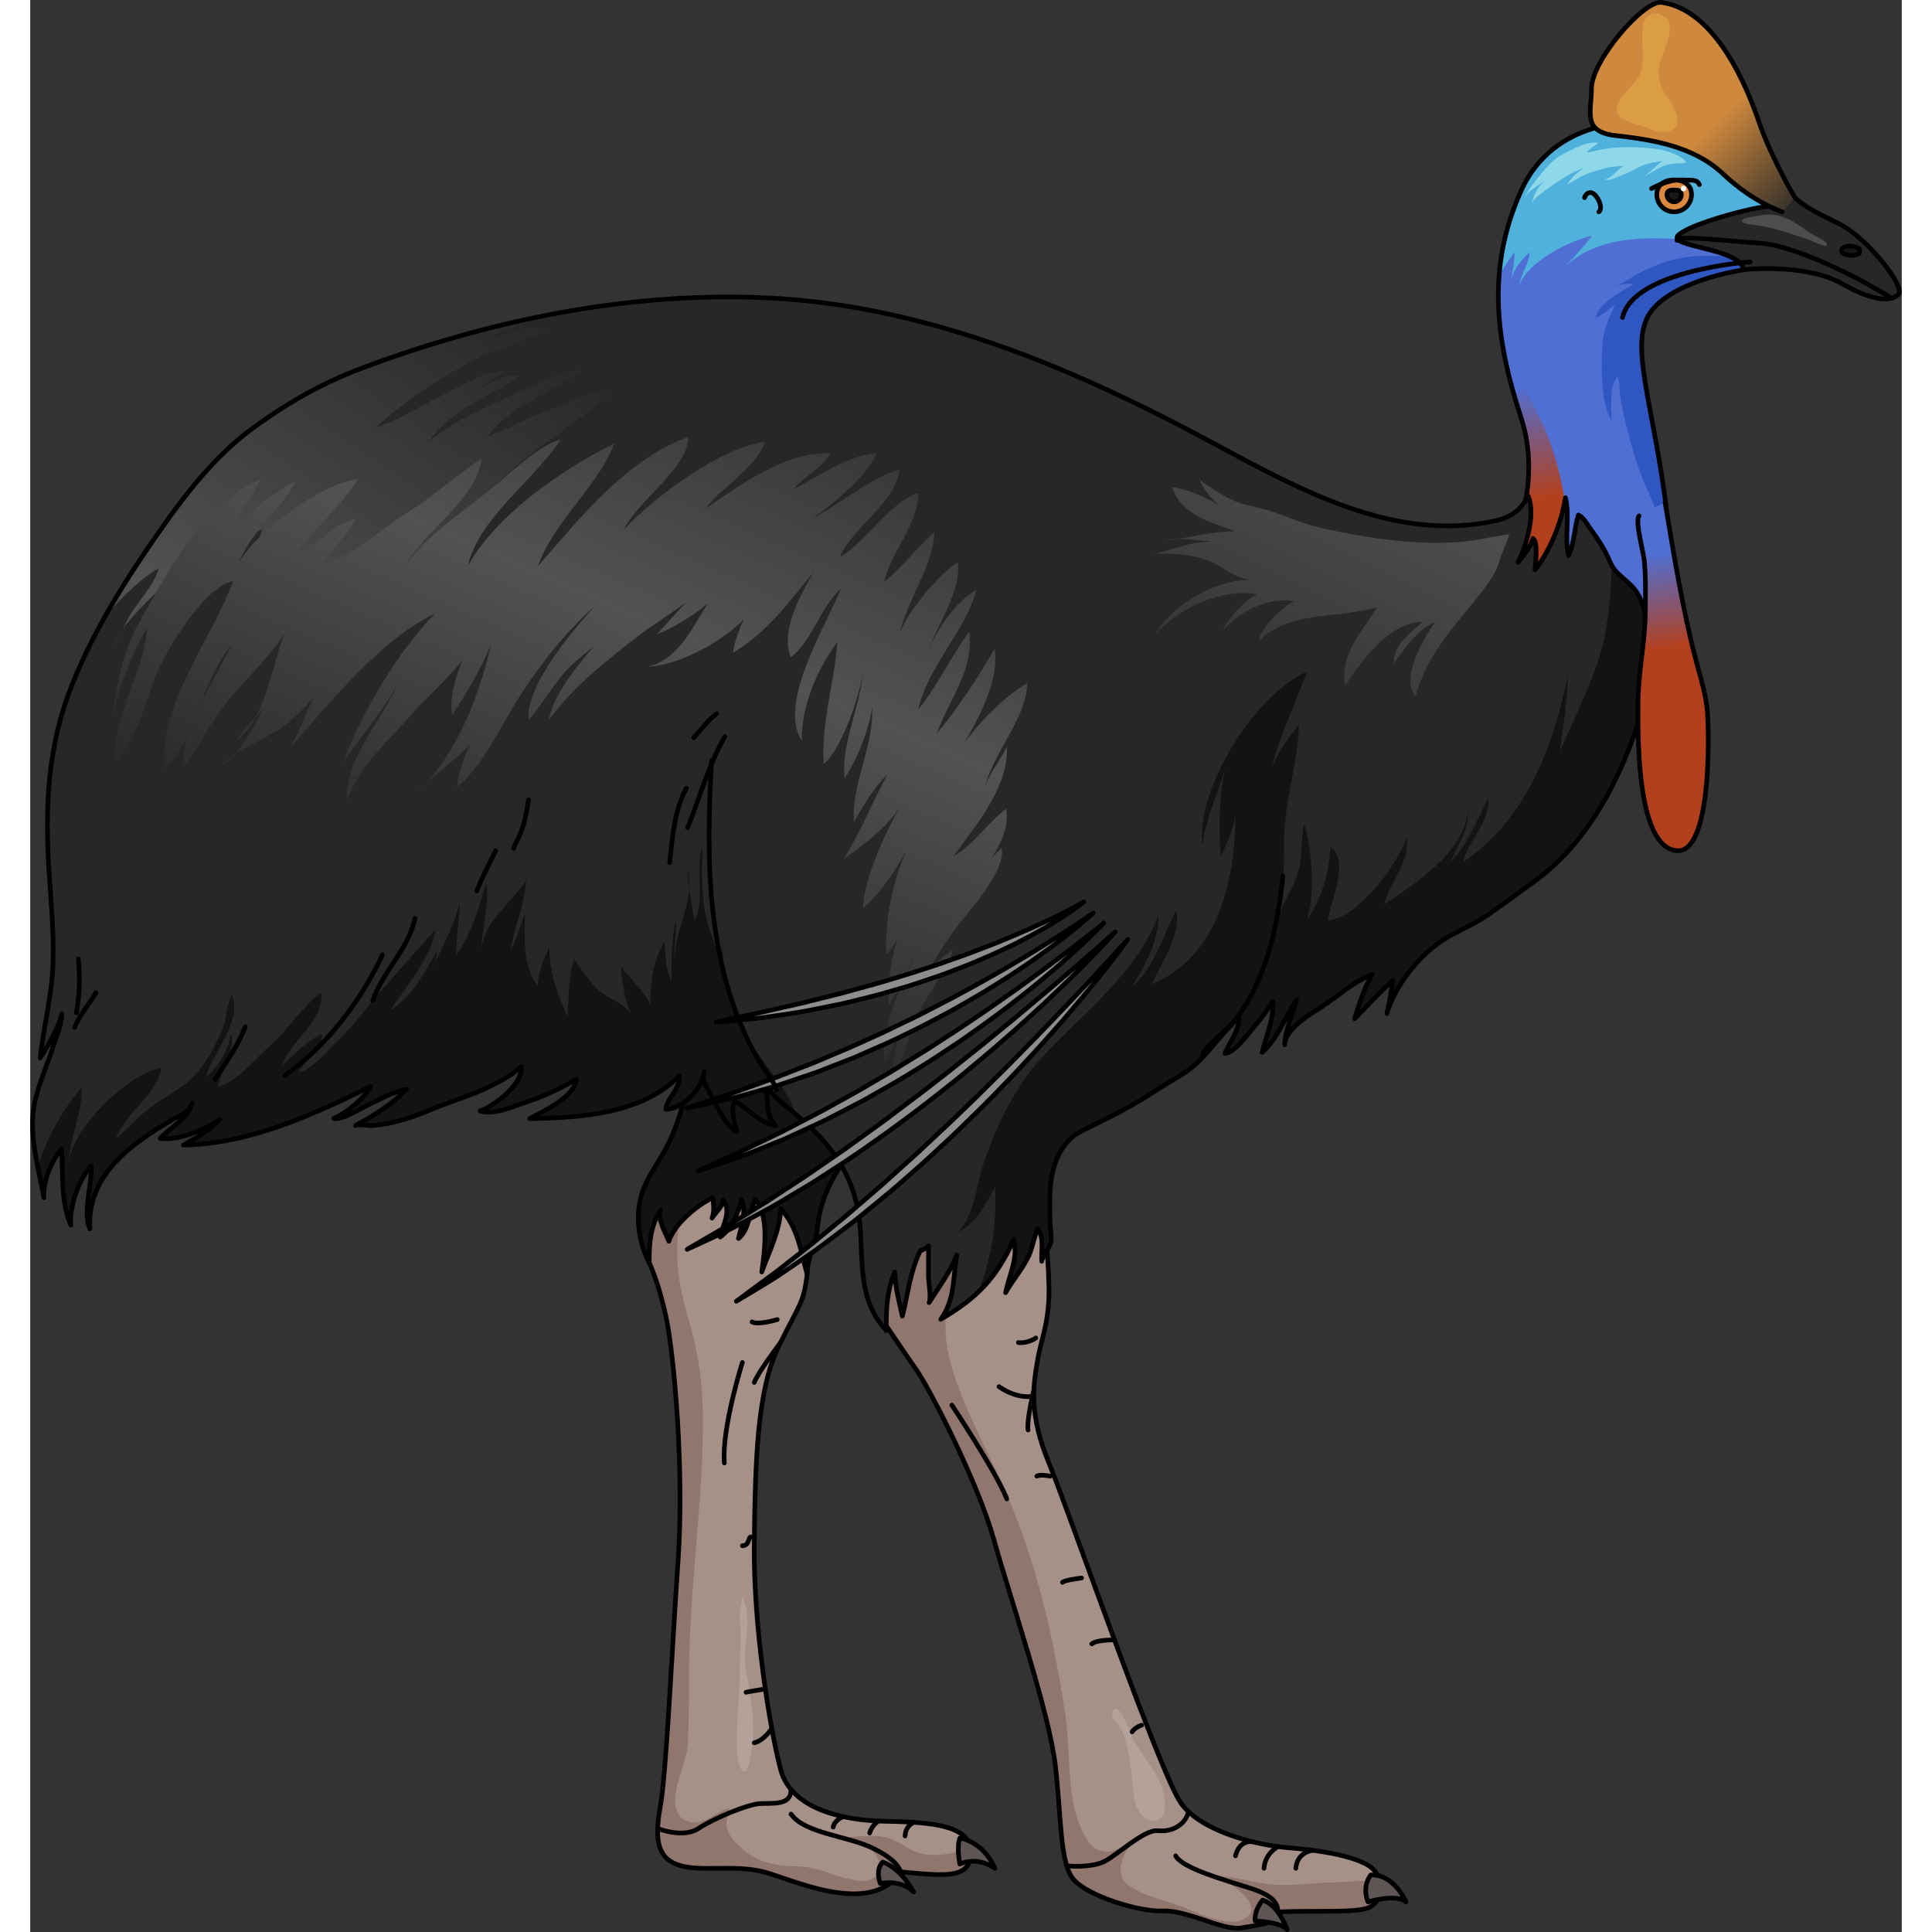 <?xml version="1.0" encoding="utf-8"?>
<!-- Created by: Science Figures, www.sciencefigures.org, Generator: Science Figures Editor -->
<!DOCTYPE svg PUBLIC "-//W3C//DTD SVG 1.1//EN" "http://www.w3.org/Graphics/SVG/1.1/DTD/svg11.dtd">
<svg version="1.1" id="Layer_1" xmlns="http://www.w3.org/2000/svg" xmlns:xlink="http://www.w3.org/1999/xlink" 
	 width="800px" height="800px" viewBox="0 0 402.944 415.959" enable-background="new 0 0 402.944 415.959"
	 xml:space="preserve">
<rect x="0" y="0" width="402.944" height="415.959" fill="#333333" stroke="none"/>
<g>
	<path fill="#A69189" d="M133.281,271.874c0,0,2.116,4.432,3.708,12.17c1.592,7.74,3.867,32.307,2.502,51.869
		c-1.365,19.563-2.503,45.719-3.867,53.227c-1.365,7.508-0.3,11.146,4.286,12.51c4.586,1.365,11.864-0.227,18.006,1.365
		c6.142,1.592,22.932,9.781,29.549,0c9.803,0.91,15.262,1.592,15.034-4.549c-0.227-6.141-10.918-6.143-19.107-6.369
		c-8.189-0.227-19.563-2.502-21.837-11.146c-2.274-8.643-5.879-30.48-5.669-48.678s0.665-32.982,5.214-42.309
		c4.549-9.326,5.422-9.254,6.167-15.586s-2.072-22.287-2.072-22.287H141.44l-6.725,4.436
		C134.715,256.526,130.884,265.075,133.281,271.874z"/>
	<path fill="#B3A19A" d="M152.747,360.602c0,5.598-0.924,11.535-0.507,17.088c0.049,0.646,0.47,3.695,1.499,3.744
		c0.845,0.039,1.115-2.283,1.266-2.963c1.405-6.35,0.227-12.768-0.943-19.012c-0.985-5.262,1.909-10.977-0.95-16.01
		c0.392,0.689-0.4,3.285-0.373,4.176c0.039,1.246,0.215,2.467,0.207,3.74C152.925,354.446,152.747,357.522,152.747,360.602z"/>
	<path fill="#90766C" d="M202.5,398.465c-0.007-0.188-0.024-0.369-0.05-0.545c-3.525,1.066-6.737,1.922-10.454,1.172
		c-2.923-0.588-4.921-2.893-7.743-3.506c-3.198-0.695-7.287,0.023-10.595,0c2.53,0.398,6.507,1.324,8.175,3.463
		c2.393,3.068,0.51,6.281-3.171,5.924c-4.749-0.461-8.728-3.137-13.76-3.17c-3.777-0.025-7.534-0.617-10.61-2.953
		c-1.371-1.039-2.973-2.527-3.811-4.047c-1.142-2.072-0.26-3.211,0.068-5.566c-2.503,0.701-5.004,3.189-7.558,3.135
		c-2.985-0.063-4.284-2.313-4.142-5.063c0.22-4.27,2.594-8.08,2.761-12.426c0.175-4.539,0.24-9.035,0.23-13.58
		c-0.04-18.607,2.991-36.916,2.991-55.502c0-7.586-0.911-14.307-3.036-21.572c-1.427-4.879-2.54-9.598-2.486-14.738
		c0.038-3.678,0.147-10.447,3.682-12.648l-2.759-3.955l-5.517,3.639c0,0-3.831,8.549-1.434,15.348c0,0,2.116,4.432,3.708,12.17
		c1.592,7.74,3.867,32.307,2.502,51.869c-1.365,19.563-2.503,45.719-3.867,53.227c-1.365,7.508-0.3,11.146,4.286,12.51
		c4.586,1.365,11.864-0.227,18.006,1.365c6.142,1.592,22.932,9.781,29.549,0C197.268,403.924,202.727,404.606,202.5,398.465z"/>
	<path fill="none" stroke="#000000" stroke-linecap="round" stroke-linejoin="round" stroke-miterlimit="10" d="M133.281,271.874
		c0,0,2.116,4.432,3.708,12.17c1.592,7.74,3.867,32.307,2.502,51.869c-1.365,19.563-2.503,45.719-3.867,53.227
		c-1.365,7.508-0.3,11.146,4.286,12.51c4.586,1.365,11.864-0.227,18.006,1.365c6.142,1.592,22.932,9.781,29.549,0
		c9.803,0.91,15.262,1.592,15.034-4.549c-0.227-6.141-10.918-6.143-19.107-6.369c-8.189-0.227-19.563-2.502-21.837-11.146
		c-2.274-8.643-5.879-30.48-5.669-48.678s0.665-32.982,5.214-42.309c4.549-9.326,5.422-9.254,6.167-15.586
		s-2.072-22.287-2.072-22.287H141.44l-6.725,4.436C134.715,256.526,130.884,265.075,133.281,271.874z"/>
	<path fill="none" stroke="#000000" stroke-linecap="round" stroke-linejoin="round" stroke-miterlimit="10" d="M187.465,403.014
		c-0.499-0.67-0.626-2.443-6.071-5.104c-5.445-2.658-14.688-3.166-17.601-7.344"/>
	<path fill="none" stroke="#000000" stroke-linecap="round" stroke-linejoin="round" stroke-miterlimit="10" d="M161.55,289.047
		c0,0-4.838,6.375-5.664,8.584"/>
	<path fill="none" stroke="#000000" stroke-linecap="round" stroke-linejoin="round" stroke-miterlimit="10" d="M135.084,393.67
		c0,0,5.468,2.201,8.78,0s10.567-5.197,13.248-5.355c2.681-0.156,6.739,0.52,6.681-3.051"/>
	<path fill="none" stroke="#000000" stroke-linecap="round" stroke-linejoin="round" stroke-miterlimit="10" d="M159.661,372.151
		c0,0-1.688,2.602-3.775,3.074"/>
	<path fill="none" stroke="#000000" stroke-linecap="round" stroke-linejoin="round" stroke-miterlimit="10" d="M157.773,363.711
		c0,0-3.027,0.475-3.658,0.631"/>
	<path fill="none" stroke="#000000" stroke-linecap="round" stroke-linejoin="round" stroke-miterlimit="10" d="M153.326,293.34
		c0,0-4.461,14.068-3.887,21.639"/>
	<path fill="none" stroke="#000000" stroke-linecap="round" stroke-linejoin="round" stroke-miterlimit="10" d="M155.061,330.907
		c-0.473,0.316-0.315,1.893-1.735,1.893"/>
	<path fill="none" stroke="#000000" stroke-linecap="round" stroke-linejoin="round" stroke-miterlimit="10" d="M160.829,284.1
		c0,0-4.034,1.246-5.427,0.512"/>
	<path fill="#131313" d="M169.494,264.299c0.478-5.809,3.214-11.426,6.915-15.859c1.482-1.777,3.664-3.131,4.975-5.008
		c1.462-2.092,0.831-4.836,0.839-7.207c0.008-2.279-0.553-4.227-1.408-6.336c-2.337-5.773-6.556-9.436-12.346-11.779
		c-7.351-2.977-15.226,1.025-20.775,5.848c-1.922,1.67-3.706,3.389-4.705,5.766c-2.152,5.123-2.905,10.738-5.258,15.842
		c-1.604,3.477-4.018,6.492-5.527,10.01c-2.139,4.982-1.474,11.541,1.078,16.299c-0.06-3.943,0.174-7.906,2.45-11.293
		c-0.936,1.391,1.271,5.385,1.774,6.668c1.074-3.607,6.146-7.893,9.457-9.369c0.173,1.482,0.375,2.93-0.164,4.377
		c0.753-1.252,2.208-2.33,2.369-3.846c1.985,2.23-0.22,5.576-0.611,7.932c2.34-1.721,4.081-5.291,4.536-8.137
		c1.253,2.168-0.067,6.139-0.605,8.432c2.354-1.84,2.377-5.857,3.631-8.369c3.082,3.377,1.962,11.498,1.374,15.592
		c1.607-4.488,3.894-8.764,4.097-13.633c3.69,4.104,4.294,8.99,5.68,14.15C167.188,271.133,169.218,267.643,169.494,264.299z"/>
	<path fill="none" stroke="#000000" stroke-linecap="round" stroke-linejoin="round" stroke-miterlimit="10" d="M141.825,233.086
		c-1.186,4.313-2.202,8.373-4.094,12.479c-1.604,3.477-4.018,6.492-5.527,10.01c-2.139,4.982-1.474,11.541,1.078,16.299
		c-0.06-3.943,0.174-7.906,2.45-11.293c-0.936,1.391,1.271,5.385,1.774,6.668c1.074-3.607,6.146-7.893,9.457-9.369
		c0.173,1.482,0.375,2.93-0.164,4.377c0.753-1.252,2.208-2.33,2.369-3.846c1.985,2.23-0.22,5.576-0.611,7.932
		c2.34-1.721,4.081-5.291,4.536-8.137c1.253,2.168-0.067,6.139-0.605,8.432c2.354-1.84,2.377-5.857,3.631-8.369
		c3.082,3.377,1.962,11.498,1.374,15.592c1.607-4.488,3.894-8.764,4.097-13.633c3.69,4.104,4.294,8.99,5.68,14.15
		c-0.08-3.244,1.951-6.734,2.227-10.078c0.613-7.459,5.331-15.535,11.356-20.164"/>
	<path fill="#A69189" d="M184.305,285.413c0,0,3.181,4.779,6.366,9.328s13.42,24.566,16.833,36.85s11.828,36.848,13.193,48.449
		s0.91,21.383,4.094,24.795c3.186,3.412,13.877,6.822,19.108,6.596s12.966,4.322,16.833,3.641c3.866-0.684,7.961-0.912,7.961-3.414
		c7.961-0.453,17.695,0.387,19.97-1.205s3.401-4.121,0.899-7.531c-2.502-3.412-13.363-4.684-19.05-5.139
		c-5.687-0.453-18.198-3.186-22.747-9.553c-4.549-6.369-24.111-62.781-28.434-73.246c-4.321-10.463-3.411-16.377-2.502-21.836
		c0.91-5.459,2.672-8.426,2.502-16.377s-1.364-17.516-2.729-19.563c-1.365-2.049-7.507-5.004-8.189-5.117
		c-0.682-0.115-7.052,3.068-7.052,3.068s-6.142,4.096-5.914,4.777c0.228,0.684-11.828,1.367-12.056,2.73s-3.265,8.871-2.542,9.781"
		/>
	<path fill="#B3A19A" d="M243.889,385.68c0.378,1.438,0.841,4.287-0.296,5.484c-1.541,1.623-3.213,0.848-4.445-0.662
		c-1.554-1.9-1.447-3.313-1.708-5.631c-0.437-3.881-0.89-9.395-2.724-12.871c-0.445-0.844-2.145-2.08-1.754-3.148
		c1.295-3.541,3.994,4.559,4.24,5.084C239.097,377.989,242.74,381.297,243.889,385.68z"/>
	<path fill="#90766C" d="M281.051,405.254c-4.852,0.053-9.228,0.91-14.036,0.449c-4.217-0.406-8.996-2.119-13.149-1.828
		c1.145,0.211,3.154,1.045,4.585,1.896c2.34,1.395,7.137,5.303,2.581,7.535c-2.995,1.469-9.108-1.15-11.964-2.357
		c-4.07-1.719-9.068-2.504-12.662-5.061c-3.265-2.324-1.174-7.369,1.535-9.633c-2.4,0.926-4.75,3.074-7.48,2.232
		c-2.276-0.701-3.505-3.137-4.346-5.148c-3.063-7.32-2.066-16.131-3.229-23.971c-2.582-17.42-6.68-34.967-14.087-50.914
		c-3.751-8.076-8.172-16.189-10.597-24.801c-2.801-9.951-0.215-18.996,4.845-27.596c1.503-2.555,4.246-6.592,0.299-8.207
		c-2.229-0.912-4.771-0.17-7.083,1.063c-0.535,0.473-0.871,0.854-0.815,1.021c0.055,0.166-0.611,0.33-1.649,0.506
		c-0.828,0.574-1.59,1.16-2.246,1.68c-4.134,3.277-7.778,6.863-10.407,11.436l3.16,11.855c0,0,3.181,4.779,6.366,9.328
		s13.42,24.566,16.833,36.85s11.828,36.848,13.193,48.449s0.91,21.383,4.094,24.795c3.186,3.412,13.877,6.822,19.108,6.596
		s12.966,4.322,16.833,3.641c3.866-0.684,7.961-0.912,7.961-3.414c7.961-0.453,17.695,0.387,19.97-1.205
		c1.802-1.26,2.876-3.111,2.003-5.521C286.826,404.786,282.584,405.239,281.051,405.254z"/>
	<path fill="none" stroke="#000000" stroke-linecap="round" stroke-linejoin="round" stroke-miterlimit="10" d="M184.305,285.413
		c0,0,3.181,4.779,6.366,9.328s13.42,24.566,16.833,36.85s11.828,36.848,13.193,48.449s0.91,21.383,4.094,24.795
		c3.186,3.412,13.877,6.822,19.108,6.596s12.966,4.322,16.833,3.641c3.866-0.684,7.961-0.912,7.961-3.414
		c7.961-0.453,17.695,0.387,19.97-1.205s3.401-4.121,0.899-7.531c-2.502-3.412-13.363-4.684-19.05-5.139
		c-5.687-0.453-18.198-3.186-22.747-9.553c-4.549-6.369-24.111-62.781-28.434-73.246c-4.321-10.463-3.411-16.377-2.502-21.836
		c0.91-5.459,2.672-8.426,2.502-16.377s-1.364-17.516-2.729-19.563c-1.365-2.049-7.507-5.004-8.189-5.117
		c-0.682-0.115-7.052,3.068-7.052,3.068s-6.142,4.096-5.914,4.777c0.228,0.684-11.828,1.367-12.056,2.73s-3.265,8.871-2.542,9.781"
		/>
	<path fill="none" stroke="#000000" stroke-linecap="round" stroke-linejoin="round" stroke-miterlimit="10" d="M268.643,412.114
		c0-1.559,0.001-3.693-5.823-5.541c-5.825-1.85-14.818-4.355-16.211-7.016"/>
	<path fill="#5E5555" stroke="#000000" stroke-linecap="round" stroke-linejoin="round" stroke-miterlimit="10" d="M296.189,409.469
		c0,0-2.512-6.012-7.581-5.787c-2.019,2.826-0.583,5.787-0.583,5.787S294.17,407.629,296.189,409.469z"/>
	<path fill="#5E5555" stroke="#000000" stroke-linecap="round" stroke-linejoin="round" stroke-miterlimit="10" d="M270.607,415.459
		c0,0-1.72-5.258-5.26-6.371c-1.971,2.377-1.617,4.5-1.617,4.5S269.191,413.741,270.607,415.459z"/>
	<path fill="#5E5555" stroke="#000000" stroke-linecap="round" stroke-linejoin="round" stroke-miterlimit="10" d="M207.701,402.239
		c0,0-2.093-5.447-7.551-6.506c-0.748,2.02,0,5.607,0,5.607S203.588,399.473,207.701,402.239z"/>
	<path fill="#5E5555" stroke="#000000" stroke-linecap="round" stroke-linejoin="round" stroke-miterlimit="10" d="M190.205,407.323
		c0,0-2.542-4.936-6.655-6.43c-1.72,1.719-0.523,4.635-0.523,4.635S187.289,404.481,190.205,407.323z"/>
	<path fill="none" stroke="#000000" stroke-linecap="round" stroke-linejoin="round" stroke-miterlimit="10" d="M216.105,299.209
		c0,0-1.588,6.309-1.272,8.674"/>
	<path fill="none" stroke="#000000" stroke-linecap="round" stroke-linejoin="round" stroke-miterlimit="10" d="M219.564,317.819
		c0,0-2.051-0.475-2.839,0"/>
	<path fill="none" stroke="#000000" stroke-linecap="round" stroke-linejoin="round" stroke-miterlimit="10" d="M233.443,353.086
		c0,0-3.785-0.1-4.889,0.848"/>
	<path fill="none" stroke="#000000" stroke-linecap="round" stroke-linejoin="round" stroke-miterlimit="10" d="M226.346,339.741
		c0,0-3.785,0.473-4.101,0.945"/>
	<path fill="none" stroke="#000000" stroke-linecap="round" stroke-linejoin="round" stroke-miterlimit="10" d="M239.279,371.44
		c0,0-1.262,0.314-2.051,1.42"/>
	<path fill="none" stroke="#000000" stroke-linecap="round" stroke-linejoin="round" stroke-miterlimit="10" d="M223.125,401.583
		c0.09,0.289,5.113,0.531,7.874-0.689c2.761-1.223,8.753-7.057,11.749-6.742c2.997,0.316,5.678-1.176,6.467-3.584"/>
	<path fill="none" stroke="#000000" stroke-linecap="round" stroke-linejoin="round" stroke-miterlimit="10" d="M198.432,302.52
		c0,0,9.621,14.508,11.828,20.186"/>
	<path fill="none" stroke="#000000" stroke-linecap="round" stroke-linejoin="round" stroke-miterlimit="10" d="M215.774,300.62
		c0,0-3.167,0.715-7.2-2.072"/>
	<path fill="none" stroke="#000000" stroke-linecap="round" stroke-linejoin="round" stroke-miterlimit="10" d="M216.495,288.059
		c-0.294,0.293-2.2,1.244-3.74,0.988"/>
	<path fill="#4F6FD4" d="M377.202,39.116c0,0-17.847-13.246-30.785-12.736c0,0-18.235-1.426-25.468,14.772
		c-7.234,16.198-5.7,31.351,0,48.678c5.699,17.326-4.279,34.955-10.781,40.291c-2.335,9.17,7.336,27.344,7.336,27.344l22.842,0.667
		c0,0,15.006-21.842,12.172-46.519c-2.834-24.676-8.838-38.015-3.335-44.851s20.369-8.769,20.369-8.769l5.142-6.248L377.202,39.116z
		"/>
	<g>
		<path fill="#3056C2" d="M341.744,61.406c-0.473,0.116-0.887,0.248-1.158,0.375C340.958,61.708,341.348,61.571,341.744,61.406z"/>
		<path fill="#3056C2" d="M369.551,57.995l1.731-2.104c-2.943-0.761-6.082-0.715-9.105-0.799c-3.183-0.088-6.127,0.146-9.191,1.04
			c-2.439,0.711-4.805,1.741-7.026,2.936c-1.239,0.666-2.776,1.739-4.216,2.339c1.123-0.275,2.605-0.446,3.501-0.17
			c-2.248,1.233-8.124,4.42-8.116,7.171c1.494-0.625,2.662-1.8,3.965-2.733c-0.172,0.894-0.807,1.914-1.182,2.83
			c-0.855,2.099-1.387,4.178-1.471,6.479c-0.167,4.606-0.363,11.432,1.972,15.553c0.171-2.67-0.628-7.352,1.339-9.351
			c0.539,1.212,0.385,2.71,0.576,4.046c0.313,2.189,0.781,4.475,1.334,6.612c1.195,4.634,2.5,9.246,4.476,13.579
			c1.854,4.068,3.445,8.131,4.726,12.324c-0.006-2.018-0.108-4.063-0.346-6.133c-2.834-24.676-8.838-38.015-3.335-44.851
			S369.551,57.995,369.551,57.995z"/>
	</g>
	<linearGradient id="SVGID_1_" gradientUnits="userSpaceOnUse" x1="316.81" y1="83.441" x2="320.689" y2="108.01">
		<stop  offset="0" style="stop-color:#4F6FD4"/>
		<stop  offset="1" style="stop-color:#B3401D"/>
	</linearGradient>
	<path fill="url(#SVGID_1_)" d="M319.455,76.161c-1.074-4.026-1.516-8.192-2.322-12.276l-1.032,0.187
		c0.058,8.3,1.88,16.734,4.849,25.76c3.035,9.227,1.746,19.34-2.211,28.084c-0.845,1.868-1.813,3.684-2.908,5.419
		c-0.936,1.481-3.196,3.249-1.002,4.514c1.434,0.826,3.336-0.175,4.898-0.253c2.202-0.111,4.072-0.51,5.6-2.24
		c1.59-1.801,2.71-4.184,3.338-6.487c0.613-2.253,2.207-4.647,2.186-7.021c-0.018-1.93-0.51-4.193-0.841-6.113
		c-0.879-5.099-2.646-11.181-5.024-15.742C322.623,85.463,320.779,81.125,319.455,76.161z"/>
	<g>
		<path fill="#4FB1DC" d="M318.769,61.388c0.008-0.416,0.047-0.83,0.096-1.244C318.777,60.564,318.736,60.981,318.769,61.388z"/>
		<path fill="#4FB1DC" d="M346.417,26.38c0,0-18.235-1.426-25.468,14.772c-2.75,6.159-4.228,12.167-4.695,18.2
			c1.018-1.801,2.163-3.5,3.277-5.043c0.13,1.949-0.435,3.882-0.666,5.836c0.473-2.222,2.468-4.521,3.973-5.828
			c-0.049,2.279-1.936,4.61-2.155,7.057c1.501-4.884,10.78-9.601,15.603-10.633c-1.775,2.272-3.911,4.74-5.945,6.75
			c10.626-9.992,27.277-4.625,40.061-5.611c1.389-0.107,2.852-0.242,4.349-0.415l2.453-12.348
			C377.202,39.116,359.355,25.871,346.417,26.38z"/>
	</g>
	<path fill="none" stroke="#000000" stroke-linecap="round" stroke-linejoin="round" stroke-miterlimit="10" d="M377.202,39.116
		c0,0-17.847-13.246-30.785-12.736c0,0-18.235-1.426-25.468,14.772c-7.234,16.198-5.7,31.351,0,48.678
		c5.699,17.326-4.279,34.955-10.781,40.291c-2.335,9.17,7.336,27.344,7.336,27.344l22.842,0.667c0,0,15.006-21.842,12.172-46.519
		c-2.834-24.676-8.838-38.015-3.335-44.851s20.369-8.769,20.369-8.769l5.142-6.248L377.202,39.116z"/>
	<path fill="#272727" d="M151.518,241.233c-0.284-1.361-0.402-2.701,0.118-4.191c2.952,1.555,5.388,4.828,8.908,5.336
		c-2.525-2.451-1.393-5.453-2.38-8.305c1.586,1.186,2.868,2.828,4.456,4.063c8.695,6.754,14.905,13.934,15.996,25.391
		c0.784,8.232-0.51,16.219,5.698,22.949c-0.066-4.297,0.103-8.586,1.82-12.604c0.097,3.254,0.953,6.365,1.631,9.492
		c1.196-4.695,1.643-9.541,3.856-14.061c0.741-0.275,1.176-0.492,1.796-1.105c-0.048,2.184-0.005,4.365-0.022,6.549
		c-0.009,1.219,0.653,4.863,0.131,5.693c2.108-3.355,4.507-6.488,5.963-10.219c-0.833,4.84-0.376,9.604-3.454,13.822
		c7.744-4.514,12.011-8.848,15.718-17.164c1.021,3.936-0.971,7.559-1.754,11.422c1.578-2.789,3.743-5.168,5.067-8.129
		c0.781-1.748,1.085-3.992,1.839-5.541c1.432,1.688,0.752,4.768,0.873,6.91c-0.038-0.678,1.847-3.035,1.984-4.227
		c0.148-1.275-0.158-2.844-0.186-4.15c-0.064-2.996-0.174-6.025,0.225-9.006c0.584-4.389,2.551-8.695,6.701-10.723
		c5.264-2.572,10.575-5.148,15.539-8.459c3.36-2.242,6.826-3.723,9.744-6.66c2.934-2.953,5.307-6.447,8.448-9.197
		c0.179,2.566-2.089,5.391-3.025,7.693c2.273-0.197,5.156-4.48,6.642-6.162c1.41-1.6,2.578-3.305,3.691-5.088
		c0.278,3.824-1.463,7.434-2.301,11.016c3.209-2.787,5.141-7.867,7.409-11.34c-0.759,3.111-2.431,6.363-2.57,9.684
		c0.146-3.492,5.673-6.658,8.192-8.305c3.658-2.391,6.413-5.139,10.648-6.812c-1.85,3.198-2.762,6.265-3.766,9.522
		c2.596-2.658,5.371-5.721,8.191-8.223c-0.273,2.174-0.729,4.891-1.258,7.096c1.744-6.018,7.173-12.846,12.528-16.092
		c2.99-1.811,6.118-3.002,9.101-5.064c3.536-2.445,7.004-4.988,10.471-7.531c18.336-13.455,25.33-40.75,28.482-62.096
		c0.214-1.451,0.447-3.219-0.16-4.615c-0.502,2.543-1.738,5.246-2.892,7.445c-1.116-2.421,0.338-5.385-1.522-7.768
		c0.972,3.004,1.121,8.3-0.273,11.185c-0.131-2.245-0.843-4.634-2.166-6.476c-1.625-2.262-4.363-3.473-5.456-6.088
		c-1.096-2.623-2.589-4.922-4.29-7.252c-0.773-1.059-1.382-2.379-2.587-2.967c-0.907,2.758-0.843,6.039-2.118,8.743
		c-0.951-4.011,0.328-8.391-0.684-12.468c-0.805,5.324-3.248,11.258-6.529,15.557c0.066-1.537,0.713-5.814-0.437-6.79
		c-0.521,1.835-2.077,3.728-3.239,5.167c1.805-3.586,3.838-10.342,2.185-14.287c-1.599,3.084-3.732,4.589-7.124,5.332
		c-21.764,4.771-42.553-6.987-61.02-16.911c-18.818-10.112-38.352-19.218-58.979-24.981c-11.695-3.268-23.714-5.433-35.85-6.07
		c-29.874-1.566-60.432,4.639-88.321,15.169c-8.794,3.32-16.635,7.85-24.11,13.465c-7.137,5.362-13.225,13.019-18.326,20.238
		c-7.589,10.739-14.772,21.942-19.69,34.189c-5.243,13.059-5.941,25.943-5.061,39.926c0.434,6.891,1.146,13.797,0.865,20.709
		c-0.275,6.752-2.028,13.219-2.726,19.893c1.636-2.549,3.966-6.553,4.637-9.488c-0.021,2.412-1.137,4.742-1.856,7.021
		c-1.358,4.307-3.609,9.107-4.229,13.52c-0.872,6.211,1.125,13.002,2.242,19.061c-0.302-3.242,1.559-7.924,3.782-10.51
		c0.392,5.578-0.233,11.16,1.995,16.391c-0.36-3.984,1.786-9.773,4.345-12.76c0.332,4.174-1.867,9.705-0.22,13.578
		c-0.727-11.436,8.71-18.137,17.289-23.232c1.681-0.998,4.144-1.766,4.725-3.832c-0.913,3.525-4.707,5.113-6.892,7.582
		c4.051,0.572,9.536-1.893,12.832-4.049c-2.312,2.436-4.992,3.844-7.812,5.492c14.284-0.268,27.833-6.496,40.334-12.648
		c-1.403,2.602-5.18,5.635-7.951,6.934c1.676,0.342,5.442-1.99,7.135-2.809c2.711-1.313,5.541-2.934,8.474-3.506
		c-3.02,3.295-7.197,5.738-10.939,7.83c0.664-0.371,2.863,0.043,3.698-0.02c1.494-0.115,2.976-0.361,4.436-0.695
		c2.83-0.646,5.577-1.645,8.246-2.775c3.867-1.639,7.82-2.756,11.657-4.529c2.646-1.225,5.458-2.664,7.605-4.67
		c0.562,3.633-5.82,8.52-8.841,9.543c3.139,0.955,7.195-1.029,10.132-1.98c3.786-1.227,7.189-2.885,10.621-4.838
		c-0.362,3.729-7.094,6.904-10.063,8.459c11.029-0.172,24.138-0.998,32.189-9.188c0.23,3.045-2.636,4.635-2.886,7.158
		c3.622,0.115,7.917-4.656,8.308-8.051c-0.578,1.662,0.198,2.607,0.898,4.045c0.888,1.824,1.8,3.553,2.867,5.283
		c0.795,1.293,1.883,2.846,3.168,3.588C151.904,242.825,151.683,242.026,151.518,241.233z"/>
	<g>
		<linearGradient id="SVGID_2_" gradientUnits="userSpaceOnUse" x1="164.242" y1="36.531" x2="44.441" y2="166.02">
			<stop  offset="0" style="stop-color:#272727"/>
			<stop  offset="0.484" style="stop-color:#525252"/>
			<stop  offset="1" style="stop-color:#2A2A2A"/>
		</linearGradient>
		<path fill="url(#SVGID_2_)" d="M98.691,108.329l6.135-7.75c-2.138,1.711-4.063,3.572-5.84,5.544
			C98.479,107.013,98.337,107.766,98.691,108.329z"/>
		<linearGradient id="SVGID_3_" gradientUnits="userSpaceOnUse" x1="0.417" y1="212.25" x2="97.936" y2="67.909">
			<stop  offset="0" style="stop-color:#272727"/>
			<stop  offset="0.484" style="stop-color:#525252"/>
			<stop  offset="1" style="stop-color:#2A2A2A"/>
		</linearGradient>
		<path fill="url(#SVGID_3_)" d="M112.983,67.54c-14.293,2.68-28.344,6.733-41.773,11.805c-8.794,3.32-16.635,7.85-24.11,13.465
			c-7.137,5.362-13.225,13.019-18.326,20.238c-4.444,6.289-8.735,12.746-12.527,19.469c3.398-3.736,7.406-7.928,11.4-10.152
			c-0.896,3.617-4.632,7.268-6.471,10.586c-0.417,0.753-0.804,1.564-1.185,2.391c2.339-3.201,5.406-6.047,7.981-8.686
			c3.669-3.758,6.902-8.813,11.258-11.773c-0.836,6.182-6.632,11.588-9.549,16.967c3.397-5.265,9.378-9.618,14.161-13.555
			c1.926-1.586,3.905-3.354,6.12-4.359c-1.269,4.436-4.444,8.577-5.161,13.055c3.188-3.852,5.95-8.557,10.551-10.883
			c0.286,3.8-3.453,9.053-4.45,12.881c-0.974,3.738-2.086,8.092-2.155,11.832c6.635-8.668,17.225-13.277,26.321-18.578
			c0.444,3.461-2.749,8.572-4.067,11.693c-1.142,2.701-2.018,6.596-2.638,8.684c7.072-7.193,13.579-15.676,20.817-22.631
			c2.917-4.938,6.014-9.658,9.805-13.864c3.415-5.985,23.747-18.282,26.73-21.963c-4.636-0.652-9.972,2.585-14.197,4.147
			c-4.48,1.655-8.691,4.027-13.06,5.715c4.268-6.368,14.36-9.861,20.563-14.203c-4.019-1.021-13.536,4.557-17.345,6.229
			c-5.568,2.444-11.209,5.14-15.812,9.038c4.353-6.711,13.246-9.676,19.53-14.156c-2.663-0.502-6.216,1.207-9.288,3.094
			c2.051-1.516,4.089-3.066,6.374-4.135c-4.738-0.193-10.014,3.521-14.124,5.44c-4.558,2.13-9.343,5.349-14.076,6.762
			c6.636-5.89,14.472-11.196,22.421-15.107c4.902-2.412,10.382-3.622,15.151-6.201c-3.783-1.154-9.585,0.794-14.797,3.339
			c2.358-1.513,4.782-2.949,7.461-3.92C107.287,69.198,110.151,68.396,112.983,67.54z"/>
		<linearGradient id="SVGID_4_" gradientUnits="userSpaceOnUse" x1="166.995" y1="39.079" x2="47.194" y2="168.568">
			<stop  offset="0" style="stop-color:#272727"/>
			<stop  offset="0.484" style="stop-color:#525252"/>
			<stop  offset="1" style="stop-color:#2A2A2A"/>
		</linearGradient>
		<path fill="url(#SVGID_4_)" d="M84.146,131.826c2.068-4.464,5.48-8.767,6.754-13.477c-0.581,0.528-1.147,1.089-1.718,1.638
			c-0.626,1.06-1.244,2.129-1.859,3.205C85.819,125.825,84.008,128.667,84.146,131.826z"/>
		<linearGradient id="SVGID_5_" gradientUnits="userSpaceOnUse" x1="136.397" y1="10.756" x2="16.589" y2="140.252">
			<stop  offset="0" style="stop-color:#272727"/>
			<stop  offset="0.484" style="stop-color:#525252"/>
			<stop  offset="1" style="stop-color:#2A2A2A"/>
		</linearGradient>
		<path fill="url(#SVGID_5_)" d="M19.991,135.34c-1.313,1.797-2.399,3.705-3.035,5.752C18.171,139.459,19.064,137.352,19.991,135.34
			z"/>
	</g>
	<g>
		<path fill="#131313" d="M141.566,186.831c0.013,1.396,0.129,2.869,0.307,4.355C141.963,189.793,141.896,188.353,141.566,186.831z"
			/>
		<path fill="#131313" d="M164.908,239.983c-1.795-5.477-7.545-11.596-9.939-15.752c-4.1-7.117-6.04-14.527-6.04-22.827
			c0,1.659-0.213,5.388,0.367,7.666c-0.938-3.938-2.853-7.597-3.776-11.571c-1.132-4.871-0.794-9.974-0.8-15.033
			c-1.727,3.924,0.695,11.365-1.673,15.727c-0.441-2.188-0.888-4.613-1.174-7.006c-0.361,5.561-3.338,10.322-3.114,16.141
			c-0.292-3.07,0.354-6.325,0.35-9.455c-1.027,3.48-1.097,9.006-1.033,13.301c-1.393-2.637-1.253-5.387-1.5-8.287
			c-2.819,4.379-2.78,8.01-3.156,13.295c-1.228-2.67-4.242-5.635-6.26-7.949c0.301,3.578,0.872,7.086,2.331,10.396
			c-1.437-2.773-4.591-3.273-6.862-5.23c-2.128-1.836-3.876-4.623-5.533-6.928c-1.253,3.877-1.096,8.359-1.462,12.41
			c-2.002-4.783-3.925-9.451-3.859-14.847c-1.377,2.377-2.332,5.509-2.542,8.271c-3.272-4.529-2.811-10.115-2.719-15.652
			c-1.064,2.797-1.762,5.557-3.198,8.229c0.85-4.881,3.197-10.557,3.45-15.321c-3.111,4.964-9.695,8.987-9.737,16.012
			c-0.006-4.71,1.986-11.169,1.136-15.327c-1.516,4.994-3.294,11.106-6.422,15.311c-0.149-3.585,0.688-7.355,0.745-11.023
			c-1.587,5.509-3.772,9.506-6.276,14.531c0.607-1.352,1.32-2.791,1.366-4.326c-2.584,4.484-5.449,9.99-10.072,12.813
			c3.143-4.916,8.89-11.313,9.728-17.381c-3.863,4.243-7.751,8.61-11.52,12.938c-2.995,3.439-5.652,7.189-8.906,10.367
			c-2.173,2.121-6.125,6.859-9.036,7.402c1.382-2.609,4.879-5.273,5.156-8.225c-3.01,1.029-6.248,4.514-8.591,6.701
			c1.125-4.852,9.216-9.537,8.263-15.602c-3.782,2.645-7.029,7.857-10.714,11.115c-3.198,2.828-7.432,8.182-11.623,9.158
			c0.916-3.256,4.195-8.318,2.838-11.506c-0.063,3.221-2.909,7.609-5.294,9.418c1.313-5.166,8.044-12.168,5.566-17.756
			c-1.068,2.156-1.037,5.15-2.087,7.6c-1.601,3.729-3.424,7.293-6.313,10.195c-2.245,2.256-5.224,3.748-7.802,5.508
			c-3.322,2.266-5.713,5.016-8.688,7.641c1.875-5.549,8.76-9.299,9.789-15.152c-6.479,0.594-19.417,12.873-19.963,20.35
			c0.188-5.469,3.038-11.105,2.746-16.158c-3.516,3.807-7.301,10.338-9.448,17.053c0.45,2.273,0.956,4.516,1.352,6.664
			c-0.302-3.242,1.559-7.924,3.782-10.51c0.392,5.578-0.233,11.16,1.995,16.391c-0.36-3.984,1.786-9.773,4.345-12.76
			c0.332,4.174-1.867,9.705-0.22,13.578c-0.727-11.436,8.71-18.137,17.289-23.232c1.681-0.998,4.144-1.766,4.725-3.832
			c-0.913,3.525-4.707,5.113-6.892,7.582c4.051,0.572,9.536-1.893,12.832-4.049c-2.312,2.436-4.992,3.844-7.812,5.492
			c14.284-0.268,27.833-6.496,40.334-12.648c-1.403,2.602-5.18,5.635-7.951,6.934c1.676,0.342,5.442-1.99,7.135-2.809
			c2.711-1.313,5.541-2.934,8.474-3.506c-3.02,3.295-7.197,5.738-10.939,7.83c0.664-0.371,2.863,0.043,3.698-0.02
			c1.494-0.115,2.976-0.361,4.436-0.695c2.83-0.646,5.577-1.645,8.246-2.775c3.867-1.639,7.82-2.756,11.657-4.529
			c2.646-1.225,5.458-2.664,7.605-4.67c0.562,3.633-5.82,8.52-8.841,9.543c3.139,0.955,7.195-1.029,10.132-1.98
			c3.786-1.227,7.189-2.885,10.621-4.838c-0.362,3.729-7.094,6.904-10.063,8.459c11.029-0.172,24.138-0.998,32.189-9.188
			c0.23,3.045-2.636,4.635-2.886,7.158c3.329,0.105,7.217-3.912,8.13-7.199c-0.102,1.172,0.506,2.023,1.076,3.193
			c0.888,1.824,1.8,3.553,2.867,5.283c0.795,1.293,1.883,2.846,3.168,3.588c-0.184-0.844-0.406-1.643-0.571-2.436
			c-0.284-1.361-0.402-2.701,0.118-4.191c2.952,1.555,5.388,4.828,8.908,5.336c-2.525-2.451-1.393-5.453-2.38-8.305
			c1.586,1.186,2.868,2.828,4.456,4.063C163.406,238.747,164.164,239.362,164.908,239.983z"/>
	</g>
	<path fill="#131313" d="M352.511,122.803c-0.502,2.543-1.738,5.246-2.892,7.445c-1.116-2.421,0.338-5.385-1.522-7.768
		c0.972,3.004,1.121,8.3-0.273,11.185c-0.131-2.245-0.843-4.634-2.166-6.476c-1.494-2.08-3.915-3.285-5.146-5.498
		c-0.16,4.676-0.482,9.318-1.259,13.823c-1.587,9.214-6.296,17.704-9.908,26.231c0.657-5.416,1.614-10.48,1.671-16.166
		c-2.916,14.676-9.184,31.35-22.49,39.938c0.949-4.23,6.103-9.146,5.316-13.593c-2.076,4.117-4.678,10.672-8.082,13.591
		c1.443-3.04,4.073-7.309,3.808-10.785c-0.974,8.791-11.462,15.621-18.091,19.985c1.295-5.175,5.451-8.342,4.89-14.499
		c-1.657,5.537-10.619,17.627-16.975,17.908c0.553-4.339,4.792-12.354,0.562-15.832c-0.373,5.605-1.76,11.082-5.098,15.752
		c1.891-5.366,1.072-15.17-0.514-20.566c-0.846,2.961-0.424,6.419-1.193,9.609c-1.016,4.216-4.129,7.926-4.864,12.082
		c1.567-6.01,1.686-11.682,1.673-17.996c-0.016-8.614,3.051-17,3.187-25.143c-2.269,2.874-4.714,6.156-5.96,9.563
		c1.936-7.369,5.146-14.067,7.773-21.072c-11.248,5.024-24.02,25.141-22.597,37.584c0.692-5.861,3.261-11.145,4.972-16.753
		c-1.414,5.765-1.474,13.077-1.002,19.065c1.145-2.428,2.801-6.023,3.176-9.14c-0.078,13.841-3.519,30.719-18.09,36.624
		c2.064-4.383,6.464-10.81,5.318-15.876c-2.747,5.089-4.8,12.681-9.596,16.45c2.746-4.079,5.936-10.334,5.748-15.322
		c-4.906,12.47-15.433,20.258-24.628,30.053c-6.059,6.455-9.837,14.316-12.783,22.578c-1.662,4.658-2.089,12.027-5.75,15.479
		c3.836-1.766,6.047-6.066,7.976-9.691c0.539,7.758-0.76,15.516-3.669,22.689c3.16-2.982,5.541-6.492,7.721-11.383
		c1.021,3.936-0.971,7.559-1.754,11.422c1.578-2.789,3.743-5.168,5.067-8.129c0.781-1.748,1.085-3.992,1.839-5.541
		c1.432,1.688,0.752,4.768,0.873,6.91c-0.038-0.678,1.847-3.035,1.984-4.227c0.148-1.275-0.158-2.844-0.186-4.15
		c-0.064-2.996-0.174-6.025,0.225-9.006c0.584-4.389,2.551-8.695,6.701-10.723c5.264-2.572,10.575-5.148,15.539-8.459
		c3.36-2.242,6.826-3.723,9.744-6.66c2.934-2.953,5.307-6.447,8.448-9.197c0.179,2.566-2.089,5.391-3.025,7.693
		c2.273-0.197,5.156-4.48,6.642-6.162c1.41-1.6,2.578-3.305,3.691-5.088c0.278,3.824-1.463,7.434-2.301,11.016
		c3.209-2.787,5.141-7.867,7.409-11.34c-0.759,3.111-2.431,6.363-2.57,9.684c0.146-3.492,5.673-6.658,8.192-8.305
		c3.658-2.391,6.413-5.139,10.648-6.812c-1.85,3.198-2.762,6.265-3.766,9.522c2.596-2.658,5.371-5.721,8.191-8.223
		c-0.273,2.174-0.729,4.891-1.258,7.096c1.744-6.018,7.173-12.846,12.528-16.092c2.99-1.811,6.118-3.002,9.101-5.064
		c3.536-2.445,7.004-4.988,10.471-7.531c18.336-13.455,25.33-40.75,28.482-62.096C352.885,125.967,353.119,124.2,352.511,122.803z"
		/>
	<linearGradient id="SVGID_6_" gradientUnits="userSpaceOnUse" x1="96.904" y1="203.672" x2="161.905" y2="55.172">
		<stop  offset="0" style="stop-color:#272727"/>
		<stop  offset="0.484" style="stop-color:#525252"/>
		<stop  offset="1" style="stop-color:#2A2A2A"/>
	</linearGradient>
	<path fill="url(#SVGID_6_)" d="M49.587,103.184c-3.967,7.564-9.754,13.861-13.403,21.738c3.029-8.282,13.325-17.457,21.002-21.339
		c-3.176,6.177-9.708,10.845-12.267,17.577c3.797-6.87,18.181-17.366,25.718-17.977c-3.88,5.881-9.484,10.738-13.728,16.413
		c4.593-1.874,8.091-6.649,13.301-8.024c-1.647,3.545-5.252,6.438-7.288,9.902c6.063-1.404,12.849-7.702,18.207-11.058
		c5.638-3.53,10.586-8.075,16.049-11.696c-1.054,8.911-12.447,15.504-16.505,23.18c4.227-6.226,12.263-11.558,18.081-16.26
		c4.313-3.484,10.114-9.409,15.447-11.048c-5.54,8.714-17.589,16.825-20.004,27.308c6.041-10.979,20.47-21.029,31.514-26.356
		c-3.601,9.365-12.861,16.507-16.43,26.38c8.939-10.189,19.15-23.189,32.385-27.814c0.087,6.563-11.069,13.863-13.781,19.814
		c6.544-6.95,20.694-17.58,30.302-18.816c-1.871,5.6-9.156,9.655-12.801,14.418c7.166-4.945,17.512-12.484,26.791-11.896
		c-1.458,2.976-5.611,5.007-7.917,7.736c5.536-2.844,11.674-7.337,17.978-7.783c-2.02,4.908-9.425,10.991-13.869,14.031
		c6.101-3.108,12.438-8.737,18.807-10.518c-0.85,7.193-10.172,12.383-12.894,18.904c5.778-3.434,10.509-11.633,16.871-13.891
		c0.273,6.287-5.988,13.141-7.347,19.256c3.796-3.176,7.172-7.515,10.836-10.771c-0.048,6.844-5.924,14.74-7.434,21.82
		c1.451-4.47,8.483-12.893,12.458-15.355c0.991,5.913-4.564,13.803-6.482,19.39c1.542-4.267,6.452-11.474,10.504-13.363
		c-2.417,8.923-10.459,16.438-12.517,25.704c4.143-5.139,7.153-11.561,10.97-16.743c1.166,8.127-4.429,14.788-6.944,21.843
		c4.875-5.87,8.602-11.68,12.445-18.195c1.242,8.316-5.296,17.77-9.069,24.832c2.275-5.793,10.354-14.166,16.066-17.443
		c-0.048,7.809-8.048,15.627-9.419,23.721c0.511-3.604,3.548-6.73,5.046-10.108c0.507,8.641-6.749,17.102-11.484,23.655
		c4.42-2.568,7.425-7.323,11.36-10.256c1.107,8.119-6.777,15.207-12.249,19.906c3.842-3.592,7.567-8.057,11.262-11.43
		c0.895,5.246-7.083,13.42-10.025,17.469c-3.75,5.164-6.656,10.254-9.424,15.85c0.462-3.984,5.572-9.534,8.97-11.309
		c-1.417,4.188-5.142,9.051-7.311,13.338c-1.955,3.861-3.442,10.854-5.538,13.582c-0.508-3.926,1.402-7.463,1.413-11.305
		c-0.484,2.561-1.867,6.941-3.398,8.793c-0.582-10.059,4.202-16.637,7.297-25.295c-1.26,3.359-4.232,9.727-6.297,12.809
		c-0.514-8.478,2.235-17.52,6.323-24.835c-1.399,3.661-4.198,11.396-6.836,13.845c-0.497-8.124,1.911-18.557,5.836-25.429
		c-1.865,4.338-6.945,12.386-10.821,15.405c-0.115-5.617,4.947-16.863,7.972-21.795c-3.07,4.623-7.713,8.099-12.145,11.185
		c3.688-5.888,6.118-12.16,9.408-18.211c-3.051,3.095-5.28,6.823-7.224,10.335c-0.756-7.791,4.406-16.558,3.885-24.809
		c-0.387,4.361-3.516,12.021-5.898,15.297c-0.868-7.07,3.475-15.593,3.91-22.833c-0.504,4.86-4.674,16.92-8.436,19.843
		c-0.51-9.139,2.296-17.428,2.962-26.306c-4.285,5.798-7.882,13.942-7.635,21.308c-5.373-7.926,5.225-24.83,8.424-32.809
		c-4.496,4.023-6.209,11.41-10.836,14.797c-2.295-5.768,2.145-13.434,4.935-18.381c-4.995,6.167-10.154,13.215-17.355,17.414
		c0.577-4.654,4.361-11.801,7.365-15.351c-1.971,9.085-17.066,18.07-25.801,18.375c9.629-2.2,11.178-14.896,18.305-19.454
		c-3.138,5.084-10.567,10.201-16.184,12.432c3.882-4.394,8.338-9.34,12.693-12.943c-4.024,5.38-11,8.923-16.436,13.087
		c-7.287,5.581-14.019,10.907-19.555,18.245c0.974-6.833,11.507-18.605,17.115-22.693c-3.371,4.424-8.625,7.404-12.581,11.309
		c-3.458,3.414-5.747,7.949-8.899,11.356c-0.765-7.195,9.571-19.29,14.232-24.427c-7.274,6.53-13.533,14.75-18.457,23.218
		c-3.147,5.413-6.463,11.868-11.289,15.849c0.718-5.287,4.439-13.854,7.335-17.967c-0.918,8.603-11.149,13.747-16.381,19.316
		c9.813-8.242,15.576-25.264,17.468-37.681c0.479,5.358-6.406,16.203-9.396,20.729c-1.133-6.769,3.829-15.191,6.823-20.752
		c-0.924,7.301-10.619,15.001-15.315,20.369c-4.829,5.521-11.855,11.736-14.135,18.859c-0.828-8.846,8.063-17.877,11.087-25.732
		c-2.863,6.229-8.36,11.93-12.107,17.732c4.489-11.429,11.404-23.369,19.893-32.291c-11.817,5.719-22.65,19.252-31.168,28.926
		c3.663-6.484,6.437-16.266,11.267-21.498c-2.143,6.605-7.289,12.724-12.823,16.904c-4.137,3.125-9.921,4.675-13.371,8.461
		c5.592-3.205,8.207-11.563,11.656-16.708c-0.874,4.167-6.197,7.337-8.217,11.306c8.026-6.816,7.303-19.943,12.841-28.291
		c-2.11,6.734-9.38,13.381-13.917,18.734c-4.123,4.864-6.977,10.648-10.512,15.568c-0.57-8.264,6.905-19.126,10.355-26.367
		c-6.313,7.061-7.667,20.973-14.385,26.391c-1.057-14.309,10.15-27.614,14.875-40.4c-5.801,1.18-12.349,11.906-15.069,16.896
		c-3.467,6.359-5.002,17.135-10.277,21.969c-0.723-10.21,6.2-18.867,6.795-28.806c-3.734,6.397-6.408,13.708-7.923,20.952
		c1.676-8.016,1.974-14.588,6.223-22.124C29.871,122.62,37.021,108.771,49.587,103.184z"/>
	<path fill="none" stroke="#000000" stroke-linecap="round" stroke-linejoin="round" stroke-miterlimit="10" d="M151.518,241.233
		c-0.284-1.361-0.402-2.701,0.118-4.191c2.952,1.555,5.388,4.828,8.908,5.336c-2.525-2.451-1.393-5.453-2.38-8.305
		c1.586,1.186,2.868,2.828,4.456,4.063c8.695,6.754,14.905,13.934,15.996,25.391c0.784,8.232-0.51,16.219,5.698,22.949
		c-0.066-4.297,0.103-8.586,1.82-12.604c0.097,3.254,0.953,6.365,1.631,9.492c1.196-4.695,1.643-9.541,3.856-14.061
		c0.741-0.275,1.176-0.492,1.796-1.105c-0.048,2.184-0.005,4.365-0.022,6.549c-0.009,1.219,0.653,4.863,0.131,5.693
		c2.108-3.355,4.507-6.488,5.963-10.219c-0.833,4.84-0.376,9.604-3.454,13.822c7.744-4.514,12.011-8.848,15.718-17.164
		c1.021,3.936-0.971,7.559-1.754,11.422c1.578-2.789,3.743-5.168,5.067-8.129c0.781-1.748,1.085-3.992,1.839-5.541
		c1.432,1.688,0.752,4.768,0.873,6.91c-0.038-0.678,1.847-3.035,1.984-4.227c0.148-1.275-0.158-2.844-0.186-4.15
		c-0.064-2.996-0.174-6.025,0.225-9.006c0.584-4.389,2.551-8.695,6.701-10.723c5.264-2.572,10.575-5.148,15.539-8.459
		c3.36-2.242,6.826-3.723,9.744-6.66c2.934-2.953,5.307-6.447,8.448-9.197c0.179,2.566-2.089,5.391-3.025,7.693
		c2.273-0.197,5.156-4.48,6.642-6.162c1.41-1.6,2.578-3.305,3.691-5.088c0.278,3.824-1.463,7.434-2.301,11.016
		c3.209-2.787,5.141-7.867,7.409-11.34c-0.759,3.111-2.431,6.363-2.57,9.684c0.146-3.492,5.673-6.658,8.192-8.305
		c3.658-2.391,6.413-5.139,10.648-6.812c-1.85,3.198-2.762,6.265-3.766,9.522c2.596-2.658,5.371-5.721,8.191-8.223
		c-0.273,2.174-0.729,4.891-1.258,7.096c1.744-6.018,7.173-12.846,12.528-16.092c2.99-1.811,6.118-3.002,9.101-5.064
		c3.536-2.445,7.004-4.988,10.471-7.531c18.336-13.455,25.33-40.75,28.482-62.096c0.214-1.451,0.447-3.219-0.16-4.615
		c-0.502,2.543-1.738,5.246-2.892,7.445c-1.116-2.421,0.338-5.385-1.522-7.768c0.972,3.004,1.121,8.3-0.273,11.185
		c-0.131-2.245-0.843-4.634-2.166-6.476c-1.625-2.262-4.363-3.473-5.456-6.088c-1.096-2.623-2.589-4.922-4.29-7.252
		c-0.773-1.059-1.382-2.379-2.587-2.967c-0.907,2.758-0.843,6.039-2.118,8.743c-0.951-4.011,0.328-8.391-0.684-12.468
		c-0.805,5.324-3.248,11.258-6.529,15.557c0.066-1.537,0.713-5.814-0.437-6.79c-0.521,1.835-2.077,3.728-3.239,5.167
		c1.805-3.586,3.838-10.342,2.185-14.287c-1.599,3.084-3.732,4.589-7.124,5.332c-21.764,4.771-42.553-6.987-61.02-16.911
		c-18.818-10.112-38.352-19.218-58.979-24.981c-11.695-3.268-23.714-5.433-35.85-6.07c-29.874-1.566-60.432,4.639-88.321,15.169
		c-8.794,3.32-16.635,7.85-24.11,13.465c-7.137,5.362-13.225,13.019-18.326,20.238c-7.589,10.739-14.772,21.942-19.69,34.189
		c-5.243,13.059-5.941,25.943-5.061,39.926c0.434,6.891,1.146,13.797,0.865,20.709c-0.275,6.752-2.028,13.219-2.726,19.893
		c1.636-2.549,3.966-6.553,4.637-9.488c-0.021,2.412-1.137,4.742-1.856,7.021c-1.358,4.307-3.609,9.107-4.229,13.52
		c-0.872,6.211,1.125,13.002,2.242,19.061c-0.302-3.242,1.559-7.924,3.782-10.51c0.392,5.578-0.233,11.16,1.995,16.391
		c-0.36-3.984,1.786-9.773,4.345-12.76c0.332,4.174-1.867,9.705-0.22,13.578c-0.727-11.436,8.71-18.137,17.289-23.232
		c1.681-0.998,4.144-1.766,4.725-3.832c-0.913,3.525-4.707,5.113-6.892,7.582c4.051,0.572,9.536-1.893,12.832-4.049
		c-2.312,2.436-4.992,3.844-7.812,5.492c14.284-0.268,27.833-6.496,40.334-12.648c-1.403,2.602-5.18,5.635-7.951,6.934
		c1.676,0.342,5.442-1.99,7.135-2.809c2.711-1.313,5.541-2.934,8.474-3.506c-3.02,3.295-7.197,5.738-10.939,7.83
		c0.664-0.371,2.863,0.043,3.698-0.02c1.494-0.115,2.976-0.361,4.436-0.695c2.83-0.646,5.577-1.645,8.246-2.775
		c3.867-1.639,7.82-2.756,11.657-4.529c2.646-1.225,5.458-2.664,7.605-4.67c0.562,3.633-5.82,8.52-8.841,9.543
		c3.139,0.955,7.195-1.029,10.132-1.98c3.786-1.227,7.189-2.885,10.621-4.838c-0.362,3.729-7.094,6.904-10.063,8.459
		c11.029-0.172,24.138-0.998,32.189-9.188c0.23,3.045-2.636,4.635-2.886,7.158c3.622,0.115,7.917-4.656,8.308-8.051
		c-0.578,1.662,0.198,2.607,0.898,4.045c0.888,1.824,1.8,3.553,2.867,5.283c0.795,1.293,1.883,2.846,3.168,3.588
		C151.904,242.825,151.683,242.026,151.518,241.233z"/>
	<path fill="#8E8E8E" stroke="#000000" stroke-linecap="round" stroke-linejoin="round" stroke-miterlimit="10" d="M236.302,202.247
		c0,0-0.266,0.363-0.764,1.047c-0.5,0.68-1.23,1.684-2.197,2.93c-0.953,1.258-2.142,2.758-3.511,4.479
		c-1.395,1.697-2.933,3.645-4.7,5.691c-0.876,1.031-1.789,2.104-2.732,3.217c-0.967,1.092-1.965,2.221-2.992,3.381
		c-2.043,2.332-4.266,4.73-6.576,7.201c-1.143,1.248-2.358,2.465-3.561,3.725c-1.211,1.25-2.426,2.527-3.688,3.777
		c-2.551,2.473-5.082,5.049-7.724,7.51c-2.659,2.441-5.273,4.932-7.969,7.252c-2.657,2.361-5.311,4.641-7.95,6.764
		c-1.312,1.068-2.602,2.121-3.865,3.15c-1.258,1.033-2.562,1.957-3.791,2.904c-2.487,1.855-4.786,3.676-7.05,5.172
		c-2.236,1.525-4.285,2.924-6.102,4.164c-1.844,1.199-3.503,2.166-4.845,2.996c-2.705,1.621-4.25,2.547-4.25,2.547
		s1.446-1.076,3.977-2.957c1.268-0.932,2.807-2.063,4.573-3.359c1.726-1.35,3.673-2.871,5.797-4.529
		c0.532-0.412,1.076-0.834,1.629-1.262c0.54-0.447,1.09-0.902,1.649-1.365c1.122-0.922,2.281-1.875,3.473-2.854
		c2.411-1.924,4.845-4.086,7.399-6.273c1.266-1.109,2.593-2.188,3.864-3.365c1.278-1.168,2.579-2.342,3.899-3.516
		c2.66-2.324,5.237-4.824,7.864-7.27c2.646-2.424,5.184-4.967,7.742-7.404c2.494-2.504,5.003-4.916,7.363-7.316
		c2.342-2.418,4.667-4.701,6.791-6.941c2.146-2.221,4.167-4.33,6.02-6.291c1.848-1.965,3.541-3.768,5.042-5.365
		c1.485-1.611,2.782-3.018,3.849-4.176C235.089,203.579,236.302,202.247,236.302,202.247z"/>
	<path fill="#8E8E8E" stroke="#000000" stroke-linecap="round" stroke-linejoin="round" stroke-miterlimit="10" d="M233.621,200.627
		c0,0-0.303,0.334-0.871,0.959c-0.57,0.622-1.404,1.541-2.5,2.676c-1.084,1.147-2.428,2.512-3.975,4.073
		c-1.569,1.536-3.309,3.308-5.287,5.151c-0.981,0.93-2.004,1.898-3.063,2.902c-1.079,0.98-2.193,1.996-3.34,3.039
		c-2.283,2.098-4.752,4.242-7.314,6.449c-1.271,1.117-2.611,2.195-3.943,3.316c-1.337,1.115-2.684,2.252-4.073,3.359
		c-2.803,2.184-5.597,4.471-8.489,6.633c-2.907,2.141-5.774,4.334-8.705,6.35c-2.896,2.061-5.78,4.041-8.633,5.865
		c-1.42,0.922-2.816,1.828-4.182,2.715c-1.363,0.893-2.759,1.67-4.083,2.479c-2.674,1.576-5.155,3.139-7.566,4.381
		c-2.388,1.275-4.576,2.445-6.516,3.482c-1.962,0.992-3.716,1.775-5.14,2.453c-2.864,1.32-4.5,2.076-4.5,2.076
		s1.554-0.914,4.273-2.512c1.361-0.789,3.013-1.748,4.909-2.846c1.861-1.156,3.961-2.457,6.252-3.877
		c0.574-0.354,1.159-0.713,1.756-1.078c0.585-0.387,1.181-0.779,1.787-1.18c1.214-0.797,2.47-1.617,3.76-2.463
		c2.604-1.652,5.257-3.539,8.033-5.439c1.379-0.965,2.814-1.895,4.205-2.926c1.396-1.023,2.817-2.051,4.256-3.074
		c2.896-2.025,5.727-4.232,8.603-6.379c2.893-2.125,5.689-4.379,8.495-6.527c2.75-2.219,5.505-4.346,8.111-6.479
		c2.589-2.152,5.146-4.17,7.5-6.17c2.374-1.975,4.609-3.854,6.663-5.602c2.048-1.756,3.927-3.364,5.591-4.79
		c1.652-1.442,3.092-2.701,4.277-3.737C232.271,201.821,233.621,200.627,233.621,200.627z"/>
	<path fill="#8E8E8E" stroke="#000000" stroke-linecap="round" stroke-linejoin="round" stroke-miterlimit="10" d="M231.13,198.729
		c0,0-0.28,0.289-0.807,0.83c-0.528,0.541-1.307,1.33-2.326,2.305c-1.021,0.973-2.263,2.154-3.727,3.465
		c-1.465,1.31-3.115,2.794-4.979,4.335c-1.835,1.579-3.882,3.216-6.056,4.938c-2.185,1.707-4.508,3.486-6.955,5.266
		c-1.232,0.879-2.485,1.771-3.754,2.676c-1.259,0.916-2.565,1.801-3.896,2.668c-1.325,0.877-2.661,1.762-4.002,2.65
		c-1.35,0.873-2.731,1.711-4.098,2.57c-1.381,0.836-2.745,1.701-4.138,2.506c-1.397,0.799-2.789,1.592-4.169,2.381
		c-2.733,1.627-5.548,3.002-8.231,4.404c-2.664,1.439-5.342,2.629-7.86,3.795c-1.26,0.578-2.485,1.145-3.671,1.689
		c-1.209,0.49-2.377,0.967-3.5,1.422c-2.244,0.908-4.296,1.75-6.138,2.432c-1.86,0.635-3.482,1.189-4.818,1.645
		c-2.677,0.881-4.207,1.385-4.207,1.385s1.465-0.672,4.028-1.844c1.285-0.57,2.845-1.264,4.634-2.059
		c1.763-0.85,3.751-1.809,5.92-2.855c1.083-0.521,2.212-1.064,3.38-1.627c1.15-0.598,2.34-1.215,3.563-1.85
		c2.446-1.268,5.035-2.578,7.65-4.061c2.632-1.447,5.353-2.938,8.062-4.551c1.362-0.793,2.734-1.596,4.112-2.396
		c1.375-0.811,2.718-1.686,4.083-2.521c1.363-0.84,2.74-1.658,4.087-2.514c1.338-0.869,2.671-1.734,3.994-2.592
		c2.661-1.695,5.214-3.461,7.714-5.129c2.464-1.719,4.86-3.363,7.104-4.963c2.224-1.627,4.361-3.124,6.281-4.574
		c3.876-2.857,7.045-5.326,9.262-7.061c1.102-0.875,1.969-1.564,2.559-2.033C230.819,198.985,231.13,198.729,231.13,198.729z"/>
	<path fill="#8E8E8E" stroke="#000000" stroke-linecap="round" stroke-linejoin="round" stroke-miterlimit="10" d="M228.86,196.574
		c0,0-1.116,1.045-3.179,2.755c-1.041,0.84-2.293,1.883-3.785,3c-0.743,0.563-1.535,1.162-2.369,1.794
		c-0.852,0.608-1.747,1.248-2.682,1.915c-1.856,1.355-3.945,2.705-6.137,4.166c-2.236,1.387-4.551,2.93-7.051,4.346
		c-2.485,1.439-5.039,2.959-7.725,4.336c-1.337,0.699-2.667,1.439-4.035,2.117c-1.37,0.674-2.745,1.352-4.121,2.029
		c-2.742,1.371-5.581,2.539-8.333,3.775c-0.691,0.303-1.379,0.605-2.063,0.904c-0.697,0.271-1.391,0.543-2.08,0.811
		c-1.378,0.537-2.74,1.066-4.079,1.588c-0.669,0.26-1.333,0.518-1.99,0.775c-0.668,0.229-1.33,0.453-1.984,0.678
		c-1.311,0.441-2.592,0.873-3.84,1.293c-1.252,0.406-2.451,0.857-3.644,1.191c-1.192,0.336-2.344,0.662-3.45,0.975
		c-2.213,0.615-4.228,1.221-6.047,1.635c-1.821,0.402-3.408,0.756-4.715,1.045c-2.617,0.547-4.113,0.861-4.113,0.861
		s1.449-0.486,3.985-1.338c1.269-0.41,2.811-0.908,4.578-1.479c0.89-0.262,1.811-0.627,2.791-0.979
		c0.981-0.35,2.011-0.717,3.087-1.1c2.152-0.758,4.483-1.574,6.908-2.555c1.216-0.475,2.466-0.961,3.744-1.461
		c0.639-0.246,1.286-0.494,1.938-0.746c0.645-0.271,1.295-0.547,1.951-0.824c1.312-0.555,2.645-1.117,3.995-1.689
		c1.353-0.563,2.715-1.146,4.071-1.775c2.715-1.25,5.512-2.436,8.218-3.816c1.369-0.658,2.737-1.316,4.1-1.971
		c1.361-0.658,2.685-1.379,4.017-2.059c1.32-0.701,2.658-1.344,3.945-2.045c1.289-0.697,2.561-1.389,3.813-2.066
		c1.261-0.664,2.468-1.375,3.664-2.047c1.193-0.674,2.361-1.335,3.499-1.979c2.229-1.359,4.394-2.562,6.323-3.779
		c1.947-1.189,3.725-2.297,5.287-3.299c1.567-0.996,2.917-1.891,4.034-2.621c1.106-0.747,1.978-1.334,2.57-1.734
		C228.546,196.792,228.86,196.574,228.86,196.574z"/>
	<path fill="#8E8E8E" stroke="#000000" stroke-linecap="round" stroke-linejoin="round" stroke-miterlimit="10" d="M226.835,194.186
		c0,0-1.016,0.838-2.916,2.147c-0.955,0.645-2.119,1.429-3.498,2.251c-1.361,0.857-2.947,1.738-4.68,2.695
		c-1.752,0.915-3.639,1.943-5.704,2.881c-2.039,0.996-4.229,1.956-6.515,2.907c-1.133,0.499-2.312,0.938-3.498,1.4
		c-1.187,0.462-2.39,0.926-3.608,1.377c-2.464,0.819-4.95,1.71-7.469,2.493c-2.538,0.719-5.055,1.518-7.572,2.152
		c-1.256,0.324-2.506,0.635-3.743,0.932c-1.239,0.287-2.45,0.625-3.665,0.855c-2.418,0.512-4.764,0.963-6.984,1.398
		c-2.227,0.404-4.349,0.693-6.301,0.99c-0.976,0.145-1.912,0.283-2.801,0.414c-0.889,0.131-1.744,0.191-2.54,0.283
		c-1.596,0.154-2.987,0.291-4.133,0.402c-2.292,0.207-3.603,0.301-3.603,0.301s1.284-0.301,3.53-0.789
		c1.124-0.234,2.488-0.521,4.053-0.85c1.568-0.297,3.321-0.723,5.236-1.158c1.914-0.436,3.987-0.904,6.18-1.402
		c2.18-0.553,4.474-1.145,6.856-1.711c2.378-0.584,4.796-1.338,7.286-1.973c2.485-0.654,4.964-1.475,7.468-2.207
		c2.5-0.749,4.965-1.603,7.411-2.385c2.403-0.9,4.82-1.653,7.097-2.546c2.279-0.886,4.504-1.693,6.568-2.569
		c2.085-0.83,4.02-1.697,5.823-2.467c0.898-0.393,1.738-0.81,2.556-1.174c0.817-0.363,1.586-0.722,2.298-1.078
		c1.437-0.693,2.679-1.316,3.698-1.844c1.009-0.542,1.818-0.949,2.348-1.259C226.55,194.349,226.835,194.186,226.835,194.186z"/>
	<path fill="none" stroke="#000000" stroke-linecap="round" stroke-linejoin="round" stroke-miterlimit="10" d="M160.691,234.62
		c-0.869-2.334-2.837-4.506-4.121-6.76c-10.947-19.213-11.188-42.584-9.849-64.121"/>
	<path fill="none" stroke="#000000" stroke-linecap="round" stroke-linejoin="round" stroke-miterlimit="10" d="M141.547,178.225
		c2.611-6.523,4.396-13.313,8.02-19.66"/>
	<path fill="none" stroke="#000000" stroke-linecap="round" stroke-linejoin="round" stroke-miterlimit="10" d="M142.841,158.823
		c1.59-1.782,3.053-3.652,4.915-5.174"/>
	<path fill="none" stroke="#000000" stroke-linecap="round" stroke-linejoin="round" stroke-miterlimit="10" d="M141.289,169.688
		c-2.634,4.719-3.05,10.763-3.622,16.039"/>
	<path fill="none" stroke="#000000" stroke-linecap="round" stroke-linejoin="round" stroke-miterlimit="10" d="M252.39,226.999
		c0.502-1.586,5.684-5.549,7.336-7.766c6.563-8.799,8.836-19.913,9.991-30.601"/>
	<path fill="none" stroke="#000000" stroke-linecap="round" stroke-linejoin="round" stroke-miterlimit="10" d="M54.786,231.536
		c8.635-5.824,16.768-16.48,21.04-25.989"/>
	<path fill="none" stroke="#000000" stroke-linecap="round" stroke-linejoin="round" stroke-miterlimit="10" d="M73.762,215.448
		c2.039-6.254,7.712-11.066,9.076-17.74"/>
	<path fill="none" stroke="#000000" stroke-linecap="round" stroke-linejoin="round" stroke-miterlimit="10" d="M96.114,191.82
		c1.186-2.944,2.716-5.803,4.091-8.663"/>
	<path fill="none" stroke="#000000" stroke-linecap="round" stroke-linejoin="round" stroke-miterlimit="10" d="M104.056,182.675
		c0.394-1.079,1.003-2.069,1.444-3.132c0.985-2.375,1.392-4.813,1.805-7.336"/>
	<path fill="none" stroke="#000000" stroke-linecap="round" stroke-linejoin="round" stroke-miterlimit="10" d="M39.803,232.37
		c2.37-3.658,4.92-7.193,6.498-11.311"/>
	<path fill="none" stroke="#000000" stroke-linecap="round" stroke-linejoin="round" stroke-miterlimit="10" d="M9.943,218.049
		c0.674-4.012,0.839-7.537,0.411-11.605"/>
	<path fill="none" stroke="#000000" stroke-linecap="round" stroke-linejoin="round" stroke-miterlimit="10" d="M9.533,221.233
		c1.076-2.656,3.15-5.051,4.622-7.496"/>
	<path fill="#272727" d="M402.263,63.343c1.503-1.503-6.683-12.252-13.088-15.315c-6.404-3.063-9.468-4.734-11.974-8.911
		c-1.392,2.088-2.089,5.569-3.62,5.43c-1.531-0.14-15.594,3.342-18.656,5.987c-3.064,2.646,13.365,2.784,13.922,7.519
		c6.127-0.557,15.455-0.279,21.303,3.063S400.314,65.292,402.263,63.343z"/>
	<path fill="none" stroke="#000000" stroke-linecap="round" stroke-linejoin="round" stroke-miterlimit="10" d="M402.263,63.343
		c1.503-1.503-6.683-12.252-13.088-15.315c-6.404-3.063-9.468-4.734-11.974-8.911c-1.392,2.088-2.089,5.569-3.62,5.43
		c-1.531-0.14-15.594,3.342-18.656,5.987c-3.064,2.646,13.365,2.784,13.922,7.519c6.127-0.557,15.455-0.279,21.303,3.063
		S400.314,65.292,402.263,63.343z"/>
	<path fill="#161616" stroke="#000000" stroke-linecap="round" stroke-linejoin="round" stroke-miterlimit="10" d="M393.906,53.964
		c0.054-0.986-3.208-1.494-3.824-0.307c-0.615,1.187,1.846,1.494,2.725,1.274C393.685,54.712,393.862,54.755,393.906,53.964z"/>
	<path fill="none" stroke="#000000" stroke-linecap="round" stroke-linejoin="round" stroke-miterlimit="10" d="M354.544,51.747
		c0.381-1.214,11.02,0.198,17.895,0.611s19.252,6.601,23.102,8.801c3.852,2.2,5.292,3.011,5.292,3.011"/>
	<path fill="#DC893E" stroke="#000000" stroke-linecap="round" stroke-linejoin="round" stroke-miterlimit="10" d="M357.675,41.869
		c0,2.065-1.674,3.74-3.74,3.74c-2.064,0-3.738-1.674-3.738-3.74c0-2.065,1.674-3.13,3.738-3.13
		C356.001,38.739,357.675,39.804,357.675,41.869z"/>
	<path fill="#191919" stroke="#000000" stroke-linecap="round" stroke-linejoin="round" stroke-miterlimit="10" d="M355.484,41.898
		c0,0.855-0.692,1.549-1.549,1.549c-0.855,0-1.549-0.693-1.549-1.549s0.693-0.999,1.549-0.999
		C354.792,40.9,355.484,41.043,355.484,41.898z"/>
	<circle fill="#FFFFFF" cx="355.944" cy="40.6" r="0.587"/>
	<path fill="none" stroke="#000000" stroke-linecap="round" stroke-linejoin="round" stroke-miterlimit="10" d="M349.066,40.601
		c0,0,3.411-1.949,6.348-1.862c2.938,0.088,3.428-0.064,3.957,1.012"/>
	<linearGradient id="SVGID_7_" gradientUnits="userSpaceOnUse" x1="360.797" y1="28.265" x2="379.814" y2="46.807">
		<stop  offset="0" style="stop-color:#CF893E"/>
		<stop  offset="1" style="stop-color:#2A2A2A"/>
	</linearGradient>
	<path fill="url(#SVGID_7_)" d="M379.956,42.558c-0.124-0.112-5.247-8.941-7.723-16.21c-2.476-7.268-9.222-24.182-21.009-25.833
		c-3.787-0.53-15.088,12.493-15.088,18.564c0,4.95-2.063,9.282,5.156,10.107s16.639,2.063,23.17,8.25
		c6.533,6.188,12.739,8.171,12.739,8.171"/>
	<path fill="none" stroke="#000000" stroke-linecap="round" stroke-linejoin="round" stroke-miterlimit="10" d="M379.956,42.558
		c-0.124-0.112-5.247-8.941-7.723-16.21c-2.476-7.268-9.222-24.182-21.009-25.833c-3.787-0.53-15.088,12.493-15.088,18.564
		c0,4.95-2.063,9.282,5.156,10.107s16.639,2.063,23.17,8.25c6.533,6.188,12.739,8.171,12.739,8.171"/>
	<path fill="none" stroke="#000000" stroke-linecap="round" stroke-linejoin="round" stroke-miterlimit="10" d="M334.646,42.558
		c0.198-0.84,1.141-1.584,2.134-0.691s1.837,3.015,0.943,3.741"/>
	<linearGradient id="SVGID_8_" gradientUnits="userSpaceOnUse" x1="348.163" y1="119.303" x2="351.056" y2="139.845">
		<stop  offset="0" style="stop-color:#4F6FD4"/>
		<stop  offset="1" style="stop-color:#B3401D"/>
	</linearGradient>
	<path fill="url(#SVGID_8_)" d="M346.394,111.055c-0.983,0.923,0.933,7.756,1.111,9.652c0.348,3.678,0.264,7.422,0.229,11.129
		c-0.06,6.468-1.524,12.768-1.563,19.223c-0.039,6.275-0.547,31.432,8.373,32.098c7.367,0.549,6.956-24.675,6.549-29.864
		c-0.295-3.733-1.393-7.108-2.348-10.71c-2.97-11.199-4.823-23.007-6.766-34.434"/>
	<path fill="none" stroke="#000000" stroke-linecap="round" stroke-linejoin="round" stroke-miterlimit="10" d="M346.394,111.055
		c-0.983,0.923,0.933,7.756,1.111,9.652c0.348,3.678,0.264,7.422,0.229,11.129c-0.06,6.468-1.524,12.768-1.563,19.223
		c-0.039,6.275-0.547,31.432,8.373,32.098c7.367,0.549,6.956-24.675,6.549-29.864c-0.295-3.733-1.393-7.108-2.348-10.71
		c-2.97-11.199-4.823-23.007-6.766-34.434"/>
	
		<linearGradient id="SVGID_9_" gradientUnits="userSpaceOnUse" x1="315.247" y1="-40.33" x2="255.345" y2="112.377" gradientTransform="matrix(0.997 0.076 -0.076 0.997 7.936 37.839)">
		<stop  offset="0" style="stop-color:#272727"/>
		<stop  offset="0.484" style="stop-color:#525252"/>
		<stop  offset="1" style="stop-color:#2A2A2A"/>
	</linearGradient>
	<path fill="url(#SVGID_9_)" d="M307.662,133.384c-4.237,5.288-7.676,10.11-9.371,16.55c-3.388-3.616,1.628-12.596,4.223-16.01
		c-3.688,1.457-6.658,5.693-8.938,8.934c-0.113-4.09,3.522-6.6,6.32-9.035c-7.464,0.326-13.188,8.268-16.831,13.955
		c-1.086-7.339,3.508-11.328,6.883-17.016c-8.358,2.436-19.059,0.731-25.443,7.236c0.475-3.081,5.477-7.74,7.682-8.538
		c-5.961-1.008-11.874,2.313-15.475,6.302c1.277-2.778,4.575-6.368,7.428-7.818c-7.764-1.383-17.305,3.182-22.082,8.902
		c4.013-7.258,14.282-12.481,21.653-12.001c-4.309,0.121-6.624-2.9-10.321-4.227c-3.684-1.321-9.594-1.856-13.479-1.101
		c5.291-0.479,9.937-3.385,15.419-2.81c-3.592-0.272-7.723-1.165-11.206-0.388c5.208-0.344,10.105-2.005,15.352-1.922
		c-5.186-1.953-11.749-3.439-13.562-9.467c3.954,0.396,8.991,3.076,12.209,5.181c-2.691-1.13-5.5-4.466-6.541-7.21
		c0.29,0.763,2.193,1.75,2.859,2.211c1.041,0.721,2.121,1.383,3.238,1.98c2.785,1.49,5.856,1.951,8.854,2.813
		c3.205,0.92,6.233,2.365,9.452,3.246c3.688,1.01,7.469,1.691,11.236,2.325c6.458,1.087,13.035,1.662,19.582,1.282
		c2.079-0.12,4.112-0.393,6.15-0.82c1.807-0.379,3.648-0.557,5.461-0.902c-0.492,2.017-1.584,3.814-2.117,5.796
		c-0.439,1.638-1.205,2.96-2.174,4.383C312.164,128.09,309.833,130.674,307.662,133.384z"/>
	<path fill="none" stroke="#000000" stroke-linecap="round" stroke-linejoin="round" stroke-miterlimit="10" d="M370.314,56.374
		c0,0-25.14,1.775-27.492,11.972"/>
	<path fill="#DB9D44" d="M354.041,27.486c1.762-1.951-0.812-5.32-1.873-6.941c-1.793-2.739-1.975-5.521-0.826-8.532
		c0.765-2.004,2.109-4.807,1.537-7.028c-0.379-1.471-2.715-2.647-4.166-1.802c-2.071,1.205-1.621,4.454-1.621,6.415
		c0,1.925,0.295,4.125-0.385,5.958c-0.938,2.526-3.463,3.967-4.619,6.358c-0.669,1.383-0.894,2.355,0.395,3.322
		c1.744,1.31,4.057,1.678,6.068,2.421C350.236,28.279,352.619,29.061,354.041,27.486z"/>
	<path fill="#4D4D4D" d="M378.285,47.085c-1.332-0.608-2.754-0.981-4.33-0.893c-0.989,0.056-2.004,0.248-2.974,0.452
		c-0.468,0.099-2.14,0.223-2.382,0.758c-0.405,0.893,2.303,0.966,2.811,1.039c3.847,0.552,7.369,1.755,11.014,3.008
		c1.199,0.412,2.367,1.057,3.597,1.371c0.385,0.098,0.809,0.362,0.799-0.207c-0.009-0.525-0.93-0.981-1.325-1.208
		c-0.756-0.43-1.453-0.673-2.195-1.18C381.677,49.119,380.059,47.894,378.285,47.085z"/>
	<path fill="#8FD8E9" d="M345.144,31.708c-2.76-0.065-5.346,0.111-8.104,0.736c-0.531,0.121-1.381,0.521-1.859,0.278
		c0.645-0.864,1.681-1.23,2.43-1.989c-2.655-0.329-5.404,1.378-7.66,2.494c-2.408,1.19-4.203,3.629-5.846,5.674
		c-0.948,1.181-1.783,2.353-2.351,3.722c0.832-1.694,2.884-2.621,4.33-3.703c-1.679,1.445-2.415,3.221-2.979,5.296
		c0.135-1.046,1.453-1.955,2.208-2.555c1.573-1.249,3.247-2.326,4.93-3.416c1.513-0.98,3.05-1.673,4.715-2.244
		c-1.405,0.535-3.341,2.392-4.067,3.744c2.156-1.224,3.852-2.387,6.323-2.984c0.918-0.222,1.851-0.606,2.769-0.775
		c1.027-0.189,2.098-0.114,3.137-0.332c-1.459,0.809-2.345,2.565-4.047,2.969c0.88,0.416,2.674-0.559,3.568-0.879
		c1.225-0.44,2.29-1.01,3.43-1.621c1.782-0.955,3.498-1.186,5.418-1.459c-1.424,0.933-2.584,2.302-3.957,3.274
		c1.885-0.886,3.374-2.194,5.531-2.613c1.165-0.227,2.469-0.043,3.586-0.333c-0.479-0.538-1.147-1.12-1.798-1.46
		c-2.701-1.415-5.787-1.668-8.78-1.793C345.759,31.726,345.451,31.715,345.144,31.708z"/>
	<path fill="none" stroke="#000000" stroke-linecap="round" stroke-linejoin="round" stroke-miterlimit="10" d="M263.221,396.547
		c0,0-2.821-0.633-3.728,3.01"/>
	<path fill="none" stroke="#000000" stroke-linecap="round" stroke-linejoin="round" stroke-miterlimit="10" d="M268.643,397.579
		c0,0-2.792,1.402-3.007,4.66"/>
	<path fill="none" stroke="#000000" stroke-linecap="round" stroke-linejoin="round" stroke-miterlimit="10" d="M276.122,398.374
		c0,0-3.353,0.322-3.638,3.865"/>
	<path fill="none" stroke="#000000" stroke-linecap="round" stroke-linejoin="round" stroke-miterlimit="10" d="M190.205,392.348
		c0,0-1.762,0.729-1.842,2.924"/>
	<path fill="none" stroke="#000000" stroke-linecap="round" stroke-linejoin="round" stroke-miterlimit="10" d="M182.622,392.067
		c0,0-1.405,0.846-1.883,2.582"/>
	<path fill="none" stroke="#000000" stroke-linecap="round" stroke-linejoin="round" stroke-miterlimit="10" d="M175.083,391.133
		c0,0-1.82,0.535-2.208,2.225"/>
</g>
</svg>